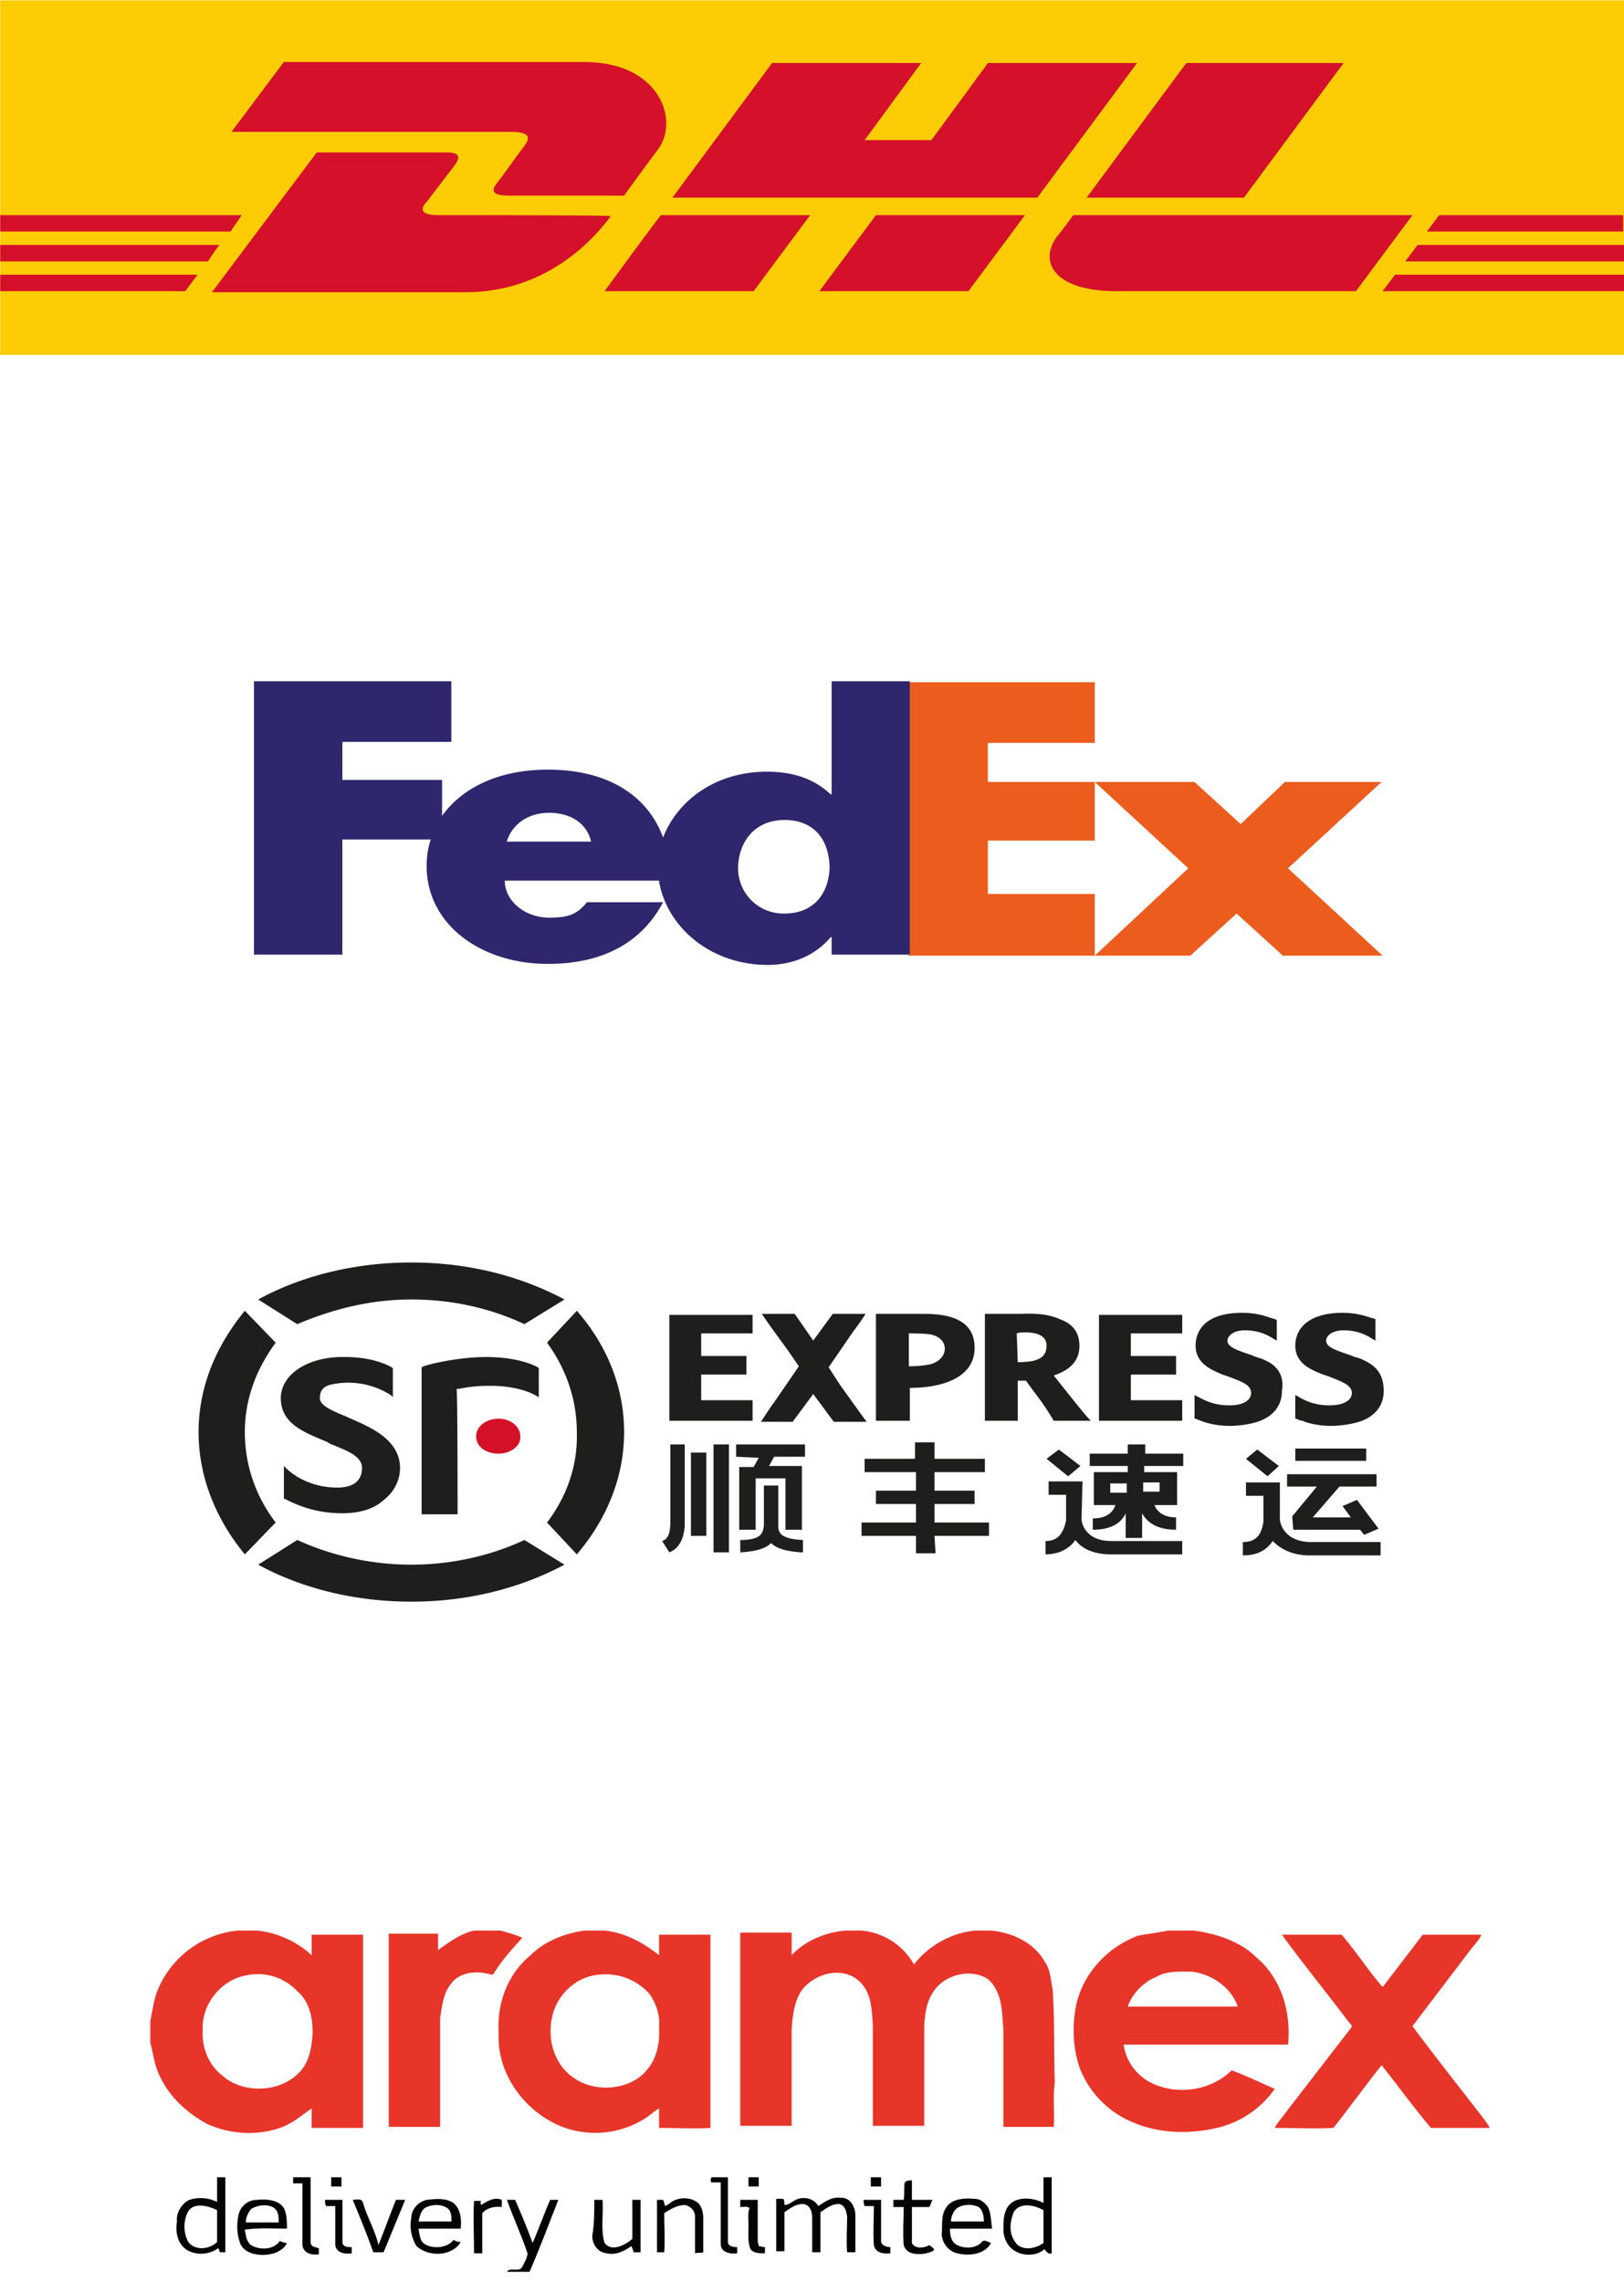 <?xml version="1.0" encoding="UTF-8"?>
<svg xmlns="http://www.w3.org/2000/svg" xml:space="preserve" id="Calque_1" x="0" y="0" style="enable-background:new 0 0 158 222" version="1.1" viewBox="0 0 158 222">
  <style>.st2{fill:#eb5c1d}</style>
  <g id="Group_225" transform="translate(-525.58 -2102.97)">
    <path id="polygon2" d="M525.6 2137.5V2103h158v34.5z" style="fill:#fecc04"></path>
    <path id="path4" d="M576.5 2117.3c-.7.9-1.8 2.5-2.5 3.4-.4.5-1 1.3 1.1 1.3h11.2s1.8-2.5 3.3-4.5c2.1-2.8.2-8.5-7.2-8.5h-29.2l-5.1 6.8h27.5c1.6.1 1.6.6.9 1.5zm-8.3 6.6c-2.1 0-1.5-.9-1.1-1.3l2.6-3.4c.7-.9.7-1.4-.7-1.4h-12.6l-10.2 13.6h24.7c8.1 0 12.7-5.5 14.1-7.4.1-.1-14.5-.1-16.8-.1zm16.2 7.4h14.5l5.5-7.4h-14.5c-.1 0-5.5 7.4-5.5 7.4zm37.3-22.2-5.5 7.5h-6.5l5.5-7.5h-14.5l-9.7 13.1h35.5l9.7-13.1h-14.5zm-16.4 22.2h14.5l5.5-7.4h-14.5l-5.5 7.4zm-79.7-4.5v1.6h20.2l1.1-1.6h-21.3zm23.5-2.9h-23.5v1.6H548l1.1-1.6zm-23.5 7.4h18l1.2-1.6h-19.2v1.6zm136.7-2.9h21.3v-1.6h-20.1l-1.2 1.6zm-2.2 2.9h23.5v-1.6h-22.3l-1.2 1.6zm5.5-7.4-1.2 1.6h19.1v-1.6h-17.9zm-19-1.7 9.7-13.1H641l-9.7 13.1h15.3zm-16.6 1.7s-1 1.4-1.6 2.1c-1.8 2.5-.2 5.3 5.8 5.3h23.3l5.5-7.4h-33z" style="fill:#d4102b"></path>
    <g id="g6" transform="translate(-.81 -.35)">
      <path id="polygon10" d="m642.6 2179.4 4.5 4.1 4.3-4.1h9.4l-9.1 8.4 9.2 8.5h-9.7l-4.5-4.1-4.5 4.1h-9.3l9.1-8.5-9.1-8.4z" class="st2"></path>
      <path id="polygon12" d="M632.9 2179.4v5.7h-10.4v5.2h10.4v6h-18.1v-26.6h18.1v5.9h-10.4v3.8z" class="st2"></path>
      <path id="path14" d="M607.3 2169.7v10.9h-.1c-1.7-1.6-3.8-2.2-6.2-2.2-5 0-8.7 2.8-10.1 6.4-1.5-4.1-5.4-6.6-11.2-6.6-4.7 0-8.3 1.7-10.3 4.5v-3.5h-9.7v-3.7h10.6v-5.9h-19.2v26.6h8.6V2185h8.6c-.3.9-.4 1.7-.4 2.6 0 5.6 5.2 9.5 11.8 9.5 5.5 0 9.2-2.2 11.2-6h-7.4c-1 1.2-1.8 1.5-3.7 1.5-2.3 0-4.3-1.6-4.3-3.6h15c.7 4.4 4.9 8.2 10.6 8.2 2.5 0 4.7-1 6.1-2.7h.1v1.7h7.6v-26.6h-7.6zm-31.6 15.5c.5-1.7 2.1-2.8 4.1-2.8 2.2 0 3.7 1.1 4.1 2.8h-8.2zm27 7a4.4 4.4 0 0 1-4.5-4.4c0-2.4 1.5-4.7 4.5-4.7 3.2 0 4.4 2.3 4.4 4.7-.1 2.3-1.4 4.4-4.4 4.4z" style="fill:#2e276d"></path>
    </g>
    <path d="M574.1 2244.4c-1.3 0-2.2-.7-2.2-1.7 0-.9.9-1.7 2.2-1.7 1.2 0 2.1.8 2.1 1.7.1.9-.9 1.7-2.1 1.7" style="fill:#d41126"></path>
    <path d="M565.6 2229.4c4.1 0 7.8.9 11 2.4l3.9-2.4c-4.3-2.3-9.4-3.6-14.9-3.6s-10.7 1.3-14.9 3.6l3.8 2.4c3.3-1.4 7-2.4 11.1-2.4m-11.1 23.4-3.8 2.4c4.2 2.3 9.4 3.6 14.9 3.6s10.6-1.3 14.9-3.6l-3.9-2.4c-3.2 1.5-7 2.4-11 2.4s-7.8-.9-11.1-2.4m-5.1-10.5c0-3.2 1.1-6.1 3-8.7l-3-3.1c-2.8 3.4-4.5 7.4-4.5 11.8s1.7 8.5 4.5 11.9l3-3.1c-1.9-2.5-3-5.5-3-8.8m29.4 8.8 2.9 3.1c2.9-3.4 4.6-7.5 4.6-11.9s-1.7-8.5-4.6-11.8l-2.9 3.1c1.9 2.6 2.9 5.6 2.9 8.7.1 3.3-1 6.3-2.9 8.8m-19.9-.9c-2.1 0-3.9-.5-5.6-1.4h-.1v-3.2l.2.2c.5.5 2.2 1.9 5 1.9 2.2 0 2.4-1.3 2.4-1.9 0-1.2-1.5-1.7-3.2-2.4l-.1-.1c-2.1-.9-4.6-1.7-4.6-4.3 0-2.2 2.4-3.9 5.7-4h.6c2.8 0 4.3.9 4.5 1l.1.1v2.8l-.2-.2a7.72 7.72 0 0 0-5.9-1c-.7.2-1 .6-1 1.3 0 .7 1.1 1.2 2.6 1.8l.2.1c1.8.8 5 2 5 4.9 0 1.2-.6 2.4-1.7 3.2-.9.8-2.3 1.2-3.9 1.2m11.2.1h-3.5V2236l.2-.1c.2-.1 3.1-.9 6.1-.9 3.4 0 5 1 5 1l.1.1v2.8l-.2-.1c-.3-.2-1.8-1-4.5-1h-.2c-1.4 0-2.4.2-2.9.3h-.2c.1 0 .1 12.2.1 12.2zm24.9 3.7h1.5v-10.5H595v10.5zm21.6.1h-1.9v-1.7h-5.3v-1.3h5.3v-1.8h-3.9v-1.3h3.9v-1.8h-5v-1.3h4.9v-1.6h1.9v1.6h4.9v1.3h-4.9v1.8h3.9v1.3h-3.9v1.8h5.3v1.3h-5.3l.1 1.7zm33.4-8.5-2.1-1.6-1.1.9 2.1 1.7 1.1-1zm.1 5.2v-3.6h-3.3v1.3h1.7v2.5c-.2 1.4-.8 2-2 2v1.3c1.4 0 2.3-.5 2.9-1.4.7.7 1.8 1.4 3.6 1.4h6.9v-1.3H653c-2.7-.1-2.9-2.1-2.9-2.2zm8.4-6.9h-6.9v1.2h6.9v-1.2zm-7.2 6.6 2.4-2.9h-2.9v-1.2h8.7v1.2h-3.6l-2.6 3h3.7l-.8-1.1 1.4-.6 2.1 2.8-1.4.6-.4-.5h-6.5l-.1-1.3zm-13.4-1.1h2.2v-3.2h-3.2v-.6h3.8v-1.2H637v-.9h-1.7v.9h-3.7v1.2h3.7v.6H632v3.2h2.1c-.3.9-1.1 1.3-2.2 1.3v1.1c1.2 0 2.6-.3 3.2-1.6v2.4h1.6v-2.4c.7 1.3 2.1 1.6 3.3 1.6v-1.2c-1 0-1.8-.4-2.1-1.2zm-2.7-1.2h-1.6v-.9h1.6v.9zm1.6-1h1.6v.9h-1.6v-.9zm-6.1-1.6-2.1-1.6-1.2.9 2.1 1.7 1.2-1zm.1 5.2c0 .1.2 2.1 2.9 2.1h6.9v1.3h-6.9c-1.8 0-2.9-.6-3.5-1.4-.6.9-1.7 1.4-2.9 1.4v-1.3c1.1 0 1.7-.6 2-2v-2.5h-1.7v-1.3h3.3l-.1 3.7zm-38.6-7.3h-1.4v7.5c0 1.1-.2 1.7-.8 1.9l.7 1.1c.8-.3 1.4-1.1 1.5-2.6v-7.9zm9.1 7.9v-3.9h-1.4v3.9c-.1.6-.1 1.4-2.3 1.4v1.2h.1c1.5-.1 2.4-.4 2.9-.9.5.5 1.4.8 2.9.9h.2v-1.2c-2.3-.1-2.4-.8-2.4-1.4zm-4.1-6.7v-1.2h6.7v1.2h-3l-.5.9h3.2v6.2H602v-5h-2.9v5h-1.6v-6.1h1.4l.5-.9-2.2-.1zm-4.4 7.7h1.5v-8.1h-1.5v8.1zm-2.1-21.5h8.1v1.8h-5v2.2h4.4v1.8h-4.4v2.5h5v2h-8.1v-10.3zm10.2 8.5 2.4-3.5-1.1-1.6c-.8-1.1-1.7-2.3-2.5-3.5h3.2l1.8 2.6 1.9-2.6h3.2c-.4.6-.8 1.2-1.2 1.7l-2.4 3.5 1.1 1.7c.8 1.1 1.7 2.4 2.6 3.6h-3.2l-2-2.7-2 2.7h-3.1c.1-.1.9-1.4 1.3-1.9zm57.9-3.8c-.5-.3-.9-.5-1.4-.6l-.5-.2c-1.5-.5-2.3-.8-2.3-1.4 0-.4.5-1 1.7-1 1.4 0 2.3.5 2.9.9l.2.1v-2.1c-.8-.2-1.6-.6-3.2-.6-3.4 0-4.6 1.6-4.6 3.2 0 1.8 1.7 2.4 2.7 2.8l.6.2c1.2.5 2.2.8 2.2 1.6 0 .6-.6 1.2-2.2 1.2s-2.6-.6-3.1-.9l-.2-.1v2.3h.1c.2.1.4.2.6.2.4.2 1.5.5 2.8.5.6 0 1.9-.1 3-.5 1.5-.6 2.1-1.7 2.1-2.9s-.4-2.1-1.4-2.7zm-9.6 0c-.5-.3-1-.5-1.4-.6l-.5-.2c-1.5-.5-2.3-.8-2.3-1.4 0-.4.5-1 1.7-1 1.4 0 2.3.5 2.9.9l.2.1v-2l-.2-.1c-.8-.2-1.5-.6-3.2-.6-3.4 0-4.5 1.6-4.5 3.2 0 1.8 1.7 2.4 2.6 2.8l.6.2c1.3.5 2.2.8 2.2 1.6 0 .6-.6 1.2-2.1 1.2-1.7 0-2.6-.6-3.2-.9l-.2-.1v2.3h.1l.5.2c.5.2 1.5.5 2.9.5.5 0 1.9-.1 2.9-.5 1.5-.6 2.1-1.7 2.1-2.9.2-1.2-.2-2.1-1.1-2.7zm-27.8 5.6v-10.4h3.5c2.1-.1 3.1.2 4 .6 1.5.6 1.7 1.8 1.7 2.5 0 2-1.7 2.6-2.5 2.9.5.6 2.9 3.7 3.6 4.4h-3.6c-1.2-2-1.5-2.2-2.7-3.9h-.8v3.9h-3.2zm3.2-5.7c.9 0 1.6-.1 2-.3.7-.3.8-.9.8-1.3 0-1.2-1.4-1.3-2.1-1.3-.2 0-.5 0-.8.1l.1 2.8zm-13.8 5.7v-10.4h4.7c2.5 0 4.9.6 4.9 3.3 0 3-3.3 3.9-6.3 3.9v3.2h-3.3zm3.2-5.3s1.3 0 2.1-.2 1.4-.8 1.4-1.5c0-.6-.4-1.2-1.4-1.4-.6-.1-1.7-.1-2.1-.1v3.2zm18.5-5h8.1v1.8h-5v2.2h4.4v1.8h-4.4v2.5h5v2h-8.1v-10.3z" style="fill:#1e1e1c"></path>
    <path d="M548.7 2290.8h1.9c2 .2 3.9 1.1 5.3 2.4v-2h5v18.8h-5v-1.9c-1 .7-1.9 1.5-3.1 1.9-2.3.8-4.9.6-7.1-.4-2-1.1-3.7-2.7-4.6-4.7-.5-1-.6-2.1-.9-3.2v-2.1c.2-.9.3-1.8.6-2.7a9.44 9.44 0 0 1 7.9-6.1m1.2 4.3c-2.7.3-4.7 2.8-4.6 5.3-.1 1.7.5 3.4 1.9 4.5 2 1.8 5.6 1.7 7.5-.3 1-1 1.2-2.5 1.3-3.8 0-1.5-.3-3.1-1.5-4.1a5.2 5.2 0 0 0-4.6-1.6m21.8-4.3h2.6c.7.2 1.4.4 2.1.7-1 1.1-2 2.2-2.8 3.5-.1.2-.4 0-.6 0-1.2-.3-2.6-.1-3.4.8-.9 1-1 2.3-1.2 3.5v10.6h-5v-18.8h4.8v1.6c1.1-.8 2.2-1.6 3.5-1.9m10.7 0h2c2 .2 3.8 1.2 5.3 2.4v-2h5v18.8c-1.7.1-3.3 0-5 0v-1.9c-.5.3-.9.7-1.4 1a9.03 9.03 0 0 1-8 .8c-3.8-1.5-6.4-5.3-6.2-9.1-.2-2.8.8-5.7 3.1-7.6 1.4-1.4 3.3-2.1 5.2-2.4m1.4 4.3c-2.3.2-4.1 2.1-4.5 4.1-.5 2.2.2 4.7 2.2 6 2.1 1.4 5.3 1.1 6.9-.7 1.1-1.2 1.4-2.8 1.3-4.4.1-1.1-.3-2.2-.9-3.1a5.69 5.69 0 0 0-5-1.9m24-4.3h1.6c2.2.2 4.1 1.5 5.1 3.3 1.4-1.8 3.6-3.1 6-3.3h1.5c2.1.2 4.2 1.2 5.2 3 .6.8.6 1.8.8 2.8.2 3 .1 6 .2 9-.2 1.4 0 2.9-.1 4.3h-4.9v-9.5c-.1-1.1-.1-2.3-.5-3.4-.3-.7-.7-1.4-1.4-1.7-1.8-.8-4.1 0-5 1.6-.6.9-.7 2-.8 3v9.9h-5v-9.7c-.1-1.6-.1-3.5-1.6-4.6-1.8-1.3-4.5-.3-5.5 1.4-.6 1.1-.7 2.3-.8 3.5v9.4h-5V2291h5v2.2c1.2-1.3 3.1-2.2 5.2-2.4m31.4 0h2.5c2.3.3 4.6 1.1 6.1 2.6 2.5 2.1 3.4 5.4 3.1 8.5h-16c.2 1.4 1 2.7 2.3 3.5 2.5 1.5 6.1 1.1 8.2-1 1.4.5 2.8 1.2 4.2 1.8a9.5 9.5 0 0 1-6.1 3.9c-2.5.5-5.2.4-7.6-.6-2.5-1-4.4-3-5.3-5.4-.6-1.8-.7-3.7-.4-5.6.5-3.2 2.9-6 6.1-7.2 1-.2 2-.3 2.9-.5m-1.1 4.5c-1.3.5-2.4 1.7-2.8 2.9H646c-.6-1.8-2.4-3.1-4.4-3.4-1.2 0-2.5-.1-3.5.5m12.2-4.1h5.8c1.4 1.6 2.6 3.5 4 5.1l3.9-5.1h5.7c-.2.5-.6.9-1 1.4l-5.7 7.5c2.3 3.1 4.7 6.1 7 9.1.2.3.4.5.5.8h-5.7c-1.7-2-3.2-4.1-4.8-6.1-1.6 2-3.1 4.1-4.7 6.1-1.9.1-3.8 0-5.7 0 .3-.6.9-1.2 1.3-1.8l6.1-7.9c.2-.2 0-.4-.2-.6-2.1-2.8-4.4-5.6-6.5-8.5" style="fill:#e7352a"></path>
    <path d="M546.7 2314.8h.8v7.3h-.5c-.1-.1-.1-.3-.2-.4-.8.6-1.9.7-2.8.3-1.1-.5-1.4-1.8-1.2-2.9-.1-.8.4-1.7 1.2-2.1.9-.3 1.9-.2 2.7.2v-2.4m-2.8 3.3c-.5.9-.5 2.1 0 3 .7.9 2.1.7 2.8 0v-3.1c-.8-.4-2.2-.8-2.8.1m10.3-3.3h1.6v6.3c0 .5.5.5.8.6v.6c-.7.1-1.5-.1-1.6-.9v-6h-.9v-.6m3.7 0h1v.9h-1v-.9m37 0h1.6v6.3c0 .4.5.5.9.5v.6c-.7.1-1.6-.1-1.6-.9v-6h-.9c-.1-.1-.1-.3 0-.5m3.6 0h1v.9h-1v-.9m11.9 0h1v.9h-1v-.9m16.8 0h.8v7.4c-.3.1-.5-.1-.7-.4-.8.7-2.1.7-3 .1-.7-.5-1-1.3-1-2s0-1.4.3-2c.6-1.3 2.5-1.2 3.6-.6v-2.5m-2.9 3.4c-.4 1-.5 2.2.3 3.1.7.7 1.9.4 2.6-.1v-3.2c-.9-.5-2.3-.8-2.9.2m-10.6-2.9c.2-.2.5-.2.7-.2v1.9h2c-.1.2-.2.5-.3.7h-1.7v3.5c.3.6 1.2.5 1.7.2.2.2.7.4.3.6-.9.4-2.5.5-2.8-.6-.1-1.2 0-2.5 0-3.7h-1v-.7h1c.1-.6 0-1.1.1-1.7m-64.8 3.1c.2-.8.9-1.4 1.8-1.4.9-.1 2.1 0 2.6.8.3.6.3 1.4.3 2-1.4 0-2.7-.1-4.1.1.1.5.1 1.1.6 1.5.8.5 2.2.5 2.8-.4.2.1.5.2.7.2-.5 1-1.9 1.3-3 1.1-.7-.1-1.4-.5-1.6-1.2-.3-.9-.3-1.8-.1-2.7m1.2-.5c-.3.4-.5.8-.5 1.3h3.2c0-.5 0-1.2-.6-1.5-.6-.3-1.5-.2-2.1.2m17.1-.9c.9-.1 1.8-.2 2.6.3.7.6.8 1.6.7 2.5h-4.1c.1.5.1 1.2.6 1.5.8.5 2.2.4 2.8-.4.2.1.4.2.7.2-.8 1.4-3.1 1.5-4.3.4-.5-.8-.7-1.8-.5-2.8 0-.7.6-1.5 1.5-1.7m-.2.8c-.4.3-.5.9-.6 1.3h3.2c0-.5 0-1-.4-1.3-.6-.4-1.5-.4-2.2 0m5.5-.3c.6-.4 1.3-.8 2-.5v.7c-.7-.1-1.5.1-1.9.6v3.9h-.8c0-1.7-.1-3.4 0-5.1h.7c-.1.1-.1.2 0 .4m18.5-.3c.8-.5 2-.5 2.7.2.3.4.4.9.4 1.4v3.3c-.2.1-.5 0-.8.1v-3.6c0-.5-.4-1-1-1.1-.7 0-1.4.4-2 .8 0 1.3.1 2.6 0 3.8h-.7v-5.1h.6c.1.2.1.4.2.6.2-.1.4-.2.6-.4m12.1-.2c.8-.4 1.8-.1 2.2.6.6-.4 1.3-.9 2.1-.8 1-.1 1.5.9 1.5 1.7v3.6h-.8c-.1-1.2 0-2.3 0-3.5-.1-.5-.2-1.1-.8-1.2-.7 0-1.2.4-1.8.8v3.9h-.8v-3.3c0-.5-.1-1.3-.9-1.4-.7 0-1.2.4-1.8.8v3.8h-.8v-5.1h.7c.1.2.1.4.1.6.4 0 .7-.3 1.1-.5m14.6.8c.5-.9 1.8-1 2.8-.9.6 0 1 .4 1.3.8.3.6.3 1.4.4 2.1H618c0 .6.1 1.3.7 1.6.8.4 1.9.3 2.4-.3.2-.3.6 0 .9.1-.6 1.1-2.1 1.3-3.3 1-.9-.2-1.5-1.1-1.5-1.9.1-.9-.1-1.7.4-2.5m1.1 0c-.4.3-.6.9-.6 1.3h3.2c0-.5-.1-1.1-.5-1.4-.6-.3-1.5-.3-2.1.1m-61.5-.8h1.7v4.2c.1.4.5.4.9.4v.6c-.6.1-1.5 0-1.6-.8v-3.8h-.9c-.1-.2-.1-.4-.1-.6m2.7 0c.3 0 .9-.2 1 .3.4 1.4 1.2 2.7 1.5 4.1.6-1.5 1.1-2.9 1.7-4.4h.9l-2.1 5.1h-1c-.6-1.7-1.3-3.4-2-5.1m15 0h.8c.6 1.4 1.2 2.8 1.7 4.2.6-1.4 1.1-2.8 1.7-4.2h.8c-.9 2.3-1.8 4.7-2.8 7h-2.2c.3-.5 1.2.1 1.5-.5.2-.4.5-.9.5-1.3-.6-1.8-1.4-3.5-2-5.2m8.5 0h.8c.1 1.4-.2 2.9.2 4.2.7.9 2 .2 2.7-.4v-3.8h.8v5.1h-.7c0-.2-.1-.4-.2-.6-.7.5-1.5.9-2.4.7-.9-.1-1.4-.9-1.4-1.7.2-1.1.2-2.3.2-3.5m14.3 0h1.6v4c0 .2.1.3.1.5.2 0 .4.1.6.1v.6c-.5 0-1.1 0-1.4-.4-.3-.7-.2-1.6-.2-2.3 0-.6-.1-1.2.1-1.7-.2-.2-.6-.1-.9-.1v-.7m12 0h1.7v4c0 .4.5.6.9.6v.6c-.7.1-1.5-.1-1.6-.8-.1-1.2 0-2.5 0-3.8h-.9c-.1-.2-.1-.4-.1-.6" style="fill:#030304"></path>
  </g>
</svg>
